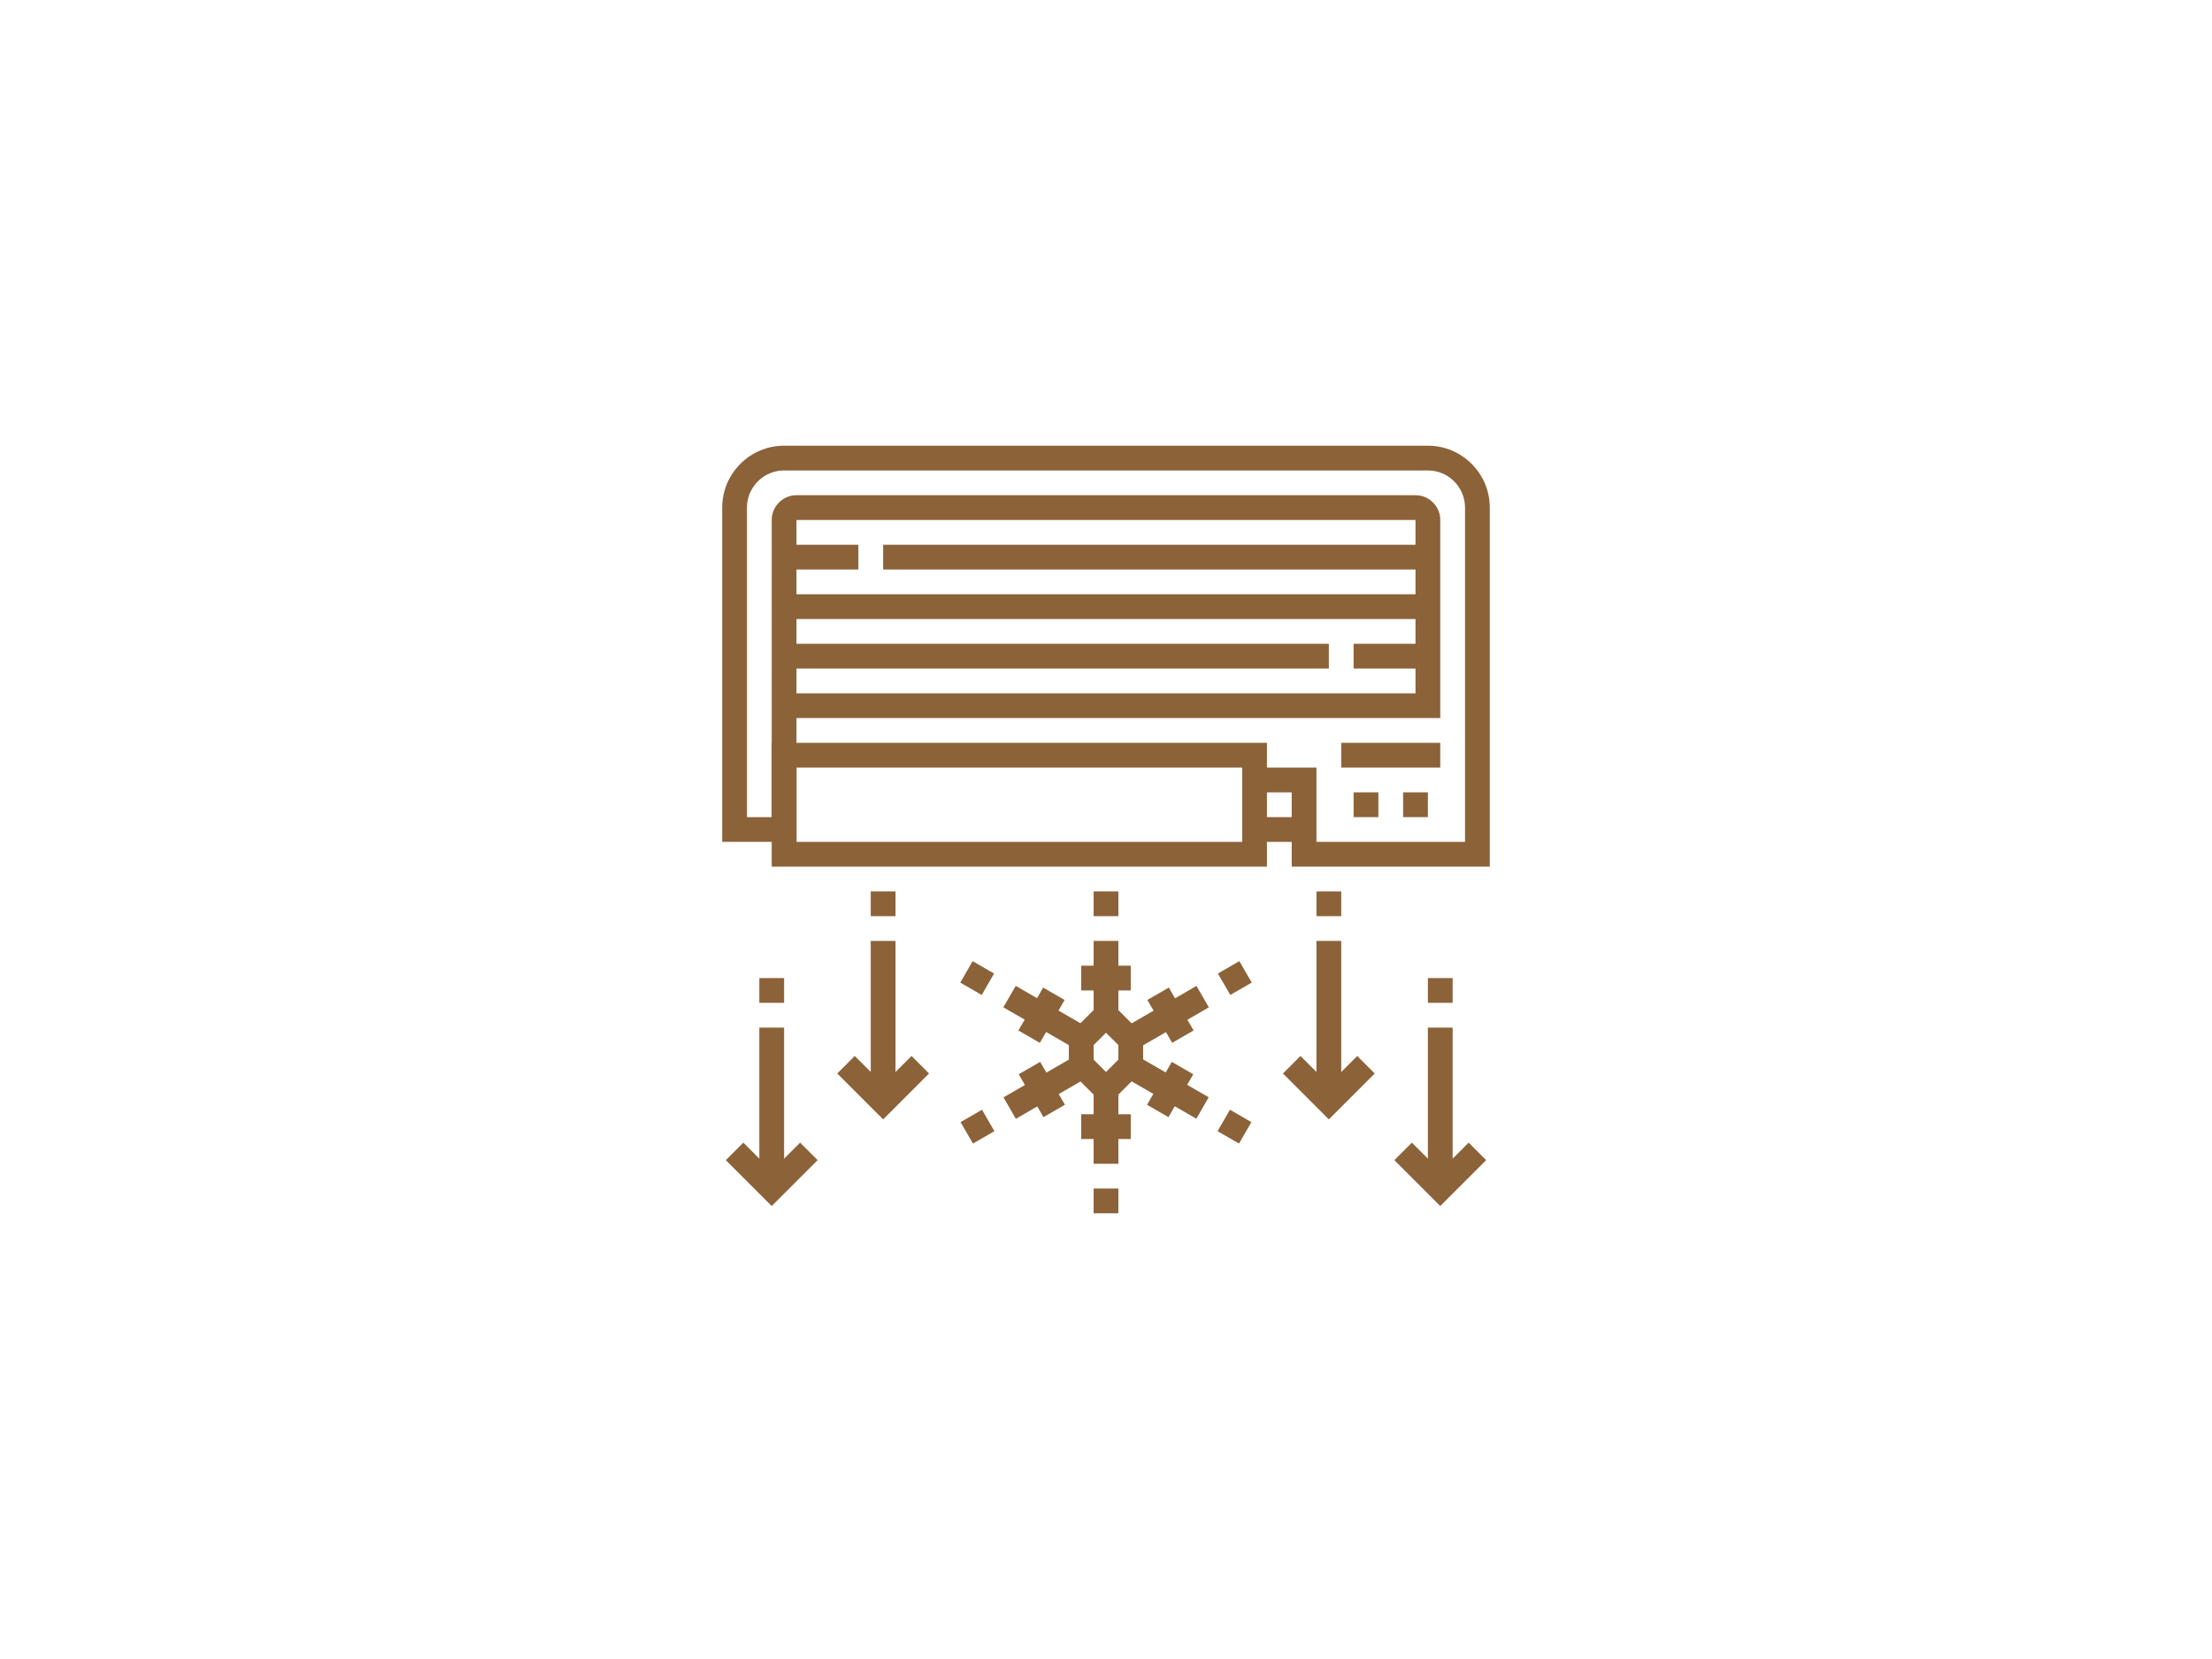 <svg xmlns="http://www.w3.org/2000/svg" xmlns:xlink="http://www.w3.org/1999/xlink" id="Livello_1" x="0px" y="0px" width="178.667px" height="134px" viewBox="0 0 178.667 134" xml:space="preserve"><g>	<g>		<g>			<path fill="#8C6239" d="M102.333,70h-40V60h40V70z M64.333,68h36v-6h-36V68z"></path>		</g>		<g>			<rect x="71.333" y="44" fill="#8C6239" width="44" height="2"></rect>		</g>		<g>			<rect x="63.333" y="44" fill="#8C6239" width="6" height="2"></rect>		</g>		<g>			<rect x="63.333" y="48" fill="#8C6239" width="52" height="2"></rect>		</g>		<g>			<rect x="109.333" y="52" fill="#8C6239" width="6" height="2"></rect>		</g>		<g>			<rect x="63.333" y="52" fill="#8C6239" width="44" height="2"></rect>		</g>		<g>			<path fill="#8C6239" d="M120.333,70h-16v-6h-3v-2h5v6h12V41c0-1.654-1.346-3-3-3h-52c-1.654,0-3,1.346-3,3v25h2V42    c0-1.103,0.897-2,2-2h50c1.103,0,2,0.897,2,2v16h-52v10h-6V41c0-2.757,2.243-5,5-5h52c2.757,0,5,2.243,5,5V70z M64.333,56h50V42    h-50V56z"></path>		</g>		<g>			<rect x="101.333" y="66" fill="#8C6239" width="4" height="2"></rect>		</g>		<g>			<rect x="108.333" y="60" fill="#8C6239" width="8" height="2"></rect>		</g>		<g>			<rect x="109.333" y="64" fill="#8C6239" width="2" height="2"></rect>		</g>		<g>			<rect x="113.333" y="64" fill="#8C6239" width="2" height="2"></rect>		</g>		<g>			<path fill="#8C6239" d="M89.333,89.414l-3-3v-2.828l3-3l3,3v2.828L89.333,89.414z M88.333,85.586l1,1l1-1v-1.172l-1-1l-1,1    V85.586z"></path>		</g>		<g>			<rect x="88.333" y="76" fill="#8C6239" width="2" height="7"></rect>		</g>		<g>			<rect x="88.333" y="72" fill="#8C6239" width="2" height="2"></rect>		</g>		<g>			<rect x="87.333" y="78" fill="#8C6239" width="4" height="2"></rect>		</g>		<g>			<rect x="81.07" y="81.25" transform="matrix(0.866 0.5 -0.5 0.866 52.461 -31.267)" fill="#8C6239" width="6.999" height="2"></rect>		</g>		<g>			<rect x="77.94" y="78" transform="matrix(0.866 0.5 -0.5 0.866 50.066 -28.884)" fill="#8C6239" width="2" height="2"></rect>		</g>		<g>							<rect x="83.137" y="80" transform="matrix(0.866 0.5 -0.5 0.866 52.262 -31.079)" fill="#8C6239" width="2" height="4.001"></rect>		</g>		<g>							<rect x="83.57" y="84.25" transform="matrix(0.5 0.866 -0.866 0.5 118.29 -29.361)" fill="#8C6239" width="2" height="6.999"></rect>		</g>		<g>							<rect x="77.94" y="90" transform="matrix(0.5 0.866 -0.866 0.5 118.289 -22.861)" fill="#8C6239" width="2" height="2"></rect>		</g>		<g>							<rect x="82.136" y="87" transform="matrix(0.5 0.866 -0.866 0.5 118.289 -28.861)" fill="#8C6239" width="4.001" height="2"></rect>		</g>		<g>			<rect x="88.333" y="87" fill="#8C6239" width="2" height="7"></rect>		</g>		<g>			<rect x="88.333" y="96" fill="#8C6239" width="2" height="2"></rect>		</g>		<g>			<rect x="87.333" y="90" fill="#8C6239" width="4" height="2"></rect>		</g>		<g>							<rect x="90.596" y="86.75" transform="matrix(0.866 0.5 -0.5 0.866 56.487 -35.294)" fill="#8C6239" width="6.999" height="2"></rect>		</g>		<g>							<rect x="98.725" y="90" transform="matrix(0.866 0.5 -0.5 0.866 58.849 -37.667)" fill="#8C6239" width="2" height="2"></rect>		</g>		<g>							<rect x="93.529" y="86" transform="matrix(0.866 0.5 -0.5 0.866 56.653 -35.471)" fill="#8C6239" width="2" height="4.001"></rect>		</g>		<g>							<rect x="93.096" y="78.75" transform="matrix(0.5 0.866 -0.866 0.5 118.29 -40.362)" fill="#8C6239" width="2" height="6.999"></rect>		</g>		<g>							<rect x="98.725" y="78" transform="matrix(0.5 0.866 -0.866 0.5 118.29 -46.863)" fill="#8C6239" width="2" height="2"></rect>		</g>		<g>							<rect x="92.529" y="81" transform="matrix(0.5 0.866 -0.866 0.5 118.29 -40.863)" fill="#8C6239" width="4.001" height="2"></rect>		</g>		<g>			<rect x="70.333" y="76" fill="#8C6239" width="2" height="13"></rect>		</g>		<g>			<polygon fill="#8C6239" points="71.333,90.414 67.626,86.707 69.04,85.293 71.333,87.586 73.626,85.293 75.04,86.707    "></polygon>		</g>		<g>			<rect x="70.333" y="72" fill="#8C6239" width="2" height="2"></rect>		</g>		<g>			<rect x="61.333" y="83" fill="#8C6239" width="2" height="13"></rect>		</g>		<g>			<polygon fill="#8C6239" points="62.333,97.414 58.626,93.707 60.04,92.293 62.333,94.586 64.626,92.293 66.04,93.707    "></polygon>		</g>		<g>			<rect x="61.333" y="79" fill="#8C6239" width="2" height="2"></rect>		</g>		<g>			<rect x="115.333" y="83" fill="#8C6239" width="2" height="13"></rect>		</g>		<g>			<polygon fill="#8C6239" points="116.333,97.414 112.626,93.707 114.04,92.293 116.333,94.586 118.626,92.293 120.04,93.707        "></polygon>		</g>		<g>			<rect x="115.333" y="79" fill="#8C6239" width="2" height="2"></rect>		</g>		<g>			<rect x="106.333" y="76" fill="#8C6239" width="2" height="13"></rect>		</g>		<g>			<polygon fill="#8C6239" points="107.333,90.414 103.626,86.707 105.04,85.293 107.333,87.586 109.626,85.293 111.04,86.707        "></polygon>		</g>		<g>			<rect x="106.333" y="72" fill="#8C6239" width="2" height="2"></rect>		</g>	</g></g></svg>